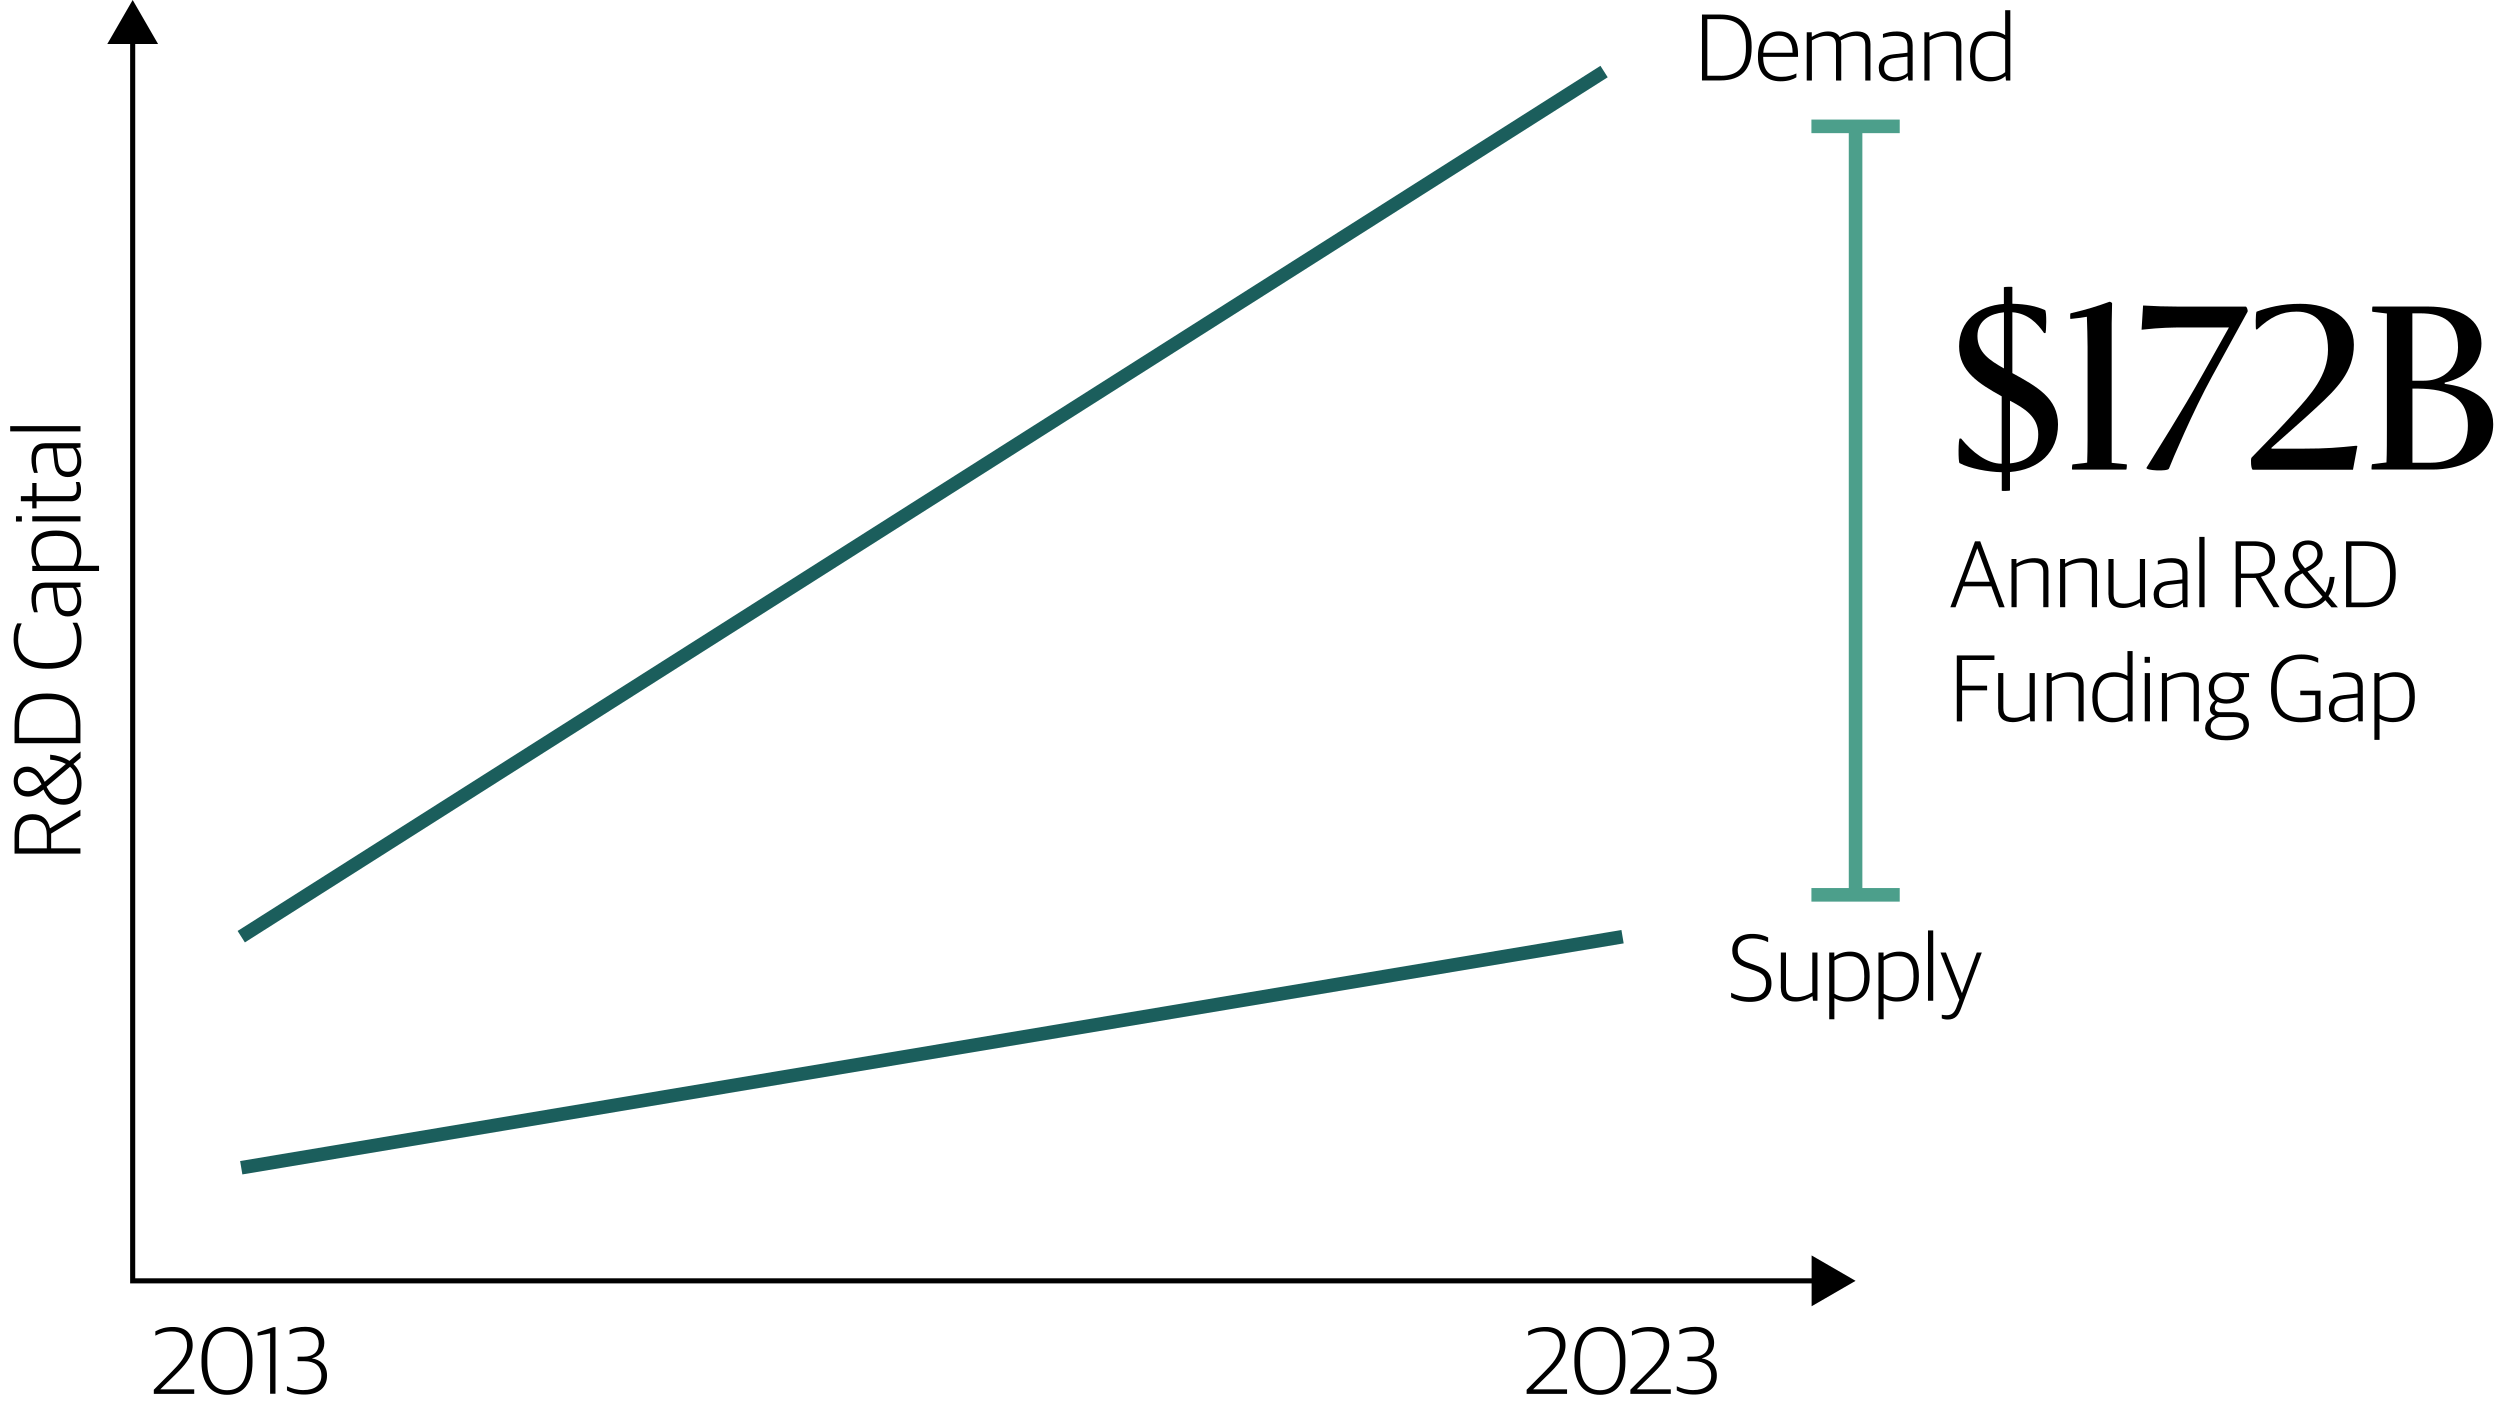 <?xml version="1.0" encoding="UTF-8"?>
<svg id="uuid-c6369ce0-75e1-441d-9c41-fde6b164ad6e" data-name="Layer 1" xmlns="http://www.w3.org/2000/svg" viewBox="0 0 368 207">
  <defs>
    <style>
      .uuid-d2457bf3-ac8a-4cc8-98f5-6b42bc3f92d9 {
        stroke: #4c9f8b;
      }

      .uuid-d2457bf3-ac8a-4cc8-98f5-6b42bc3f92d9, .uuid-911f4c15-5033-4c37-9acf-90c9c9426e51 {
        fill: none;
      }

      .uuid-d2457bf3-ac8a-4cc8-98f5-6b42bc3f92d9, .uuid-911f4c15-5033-4c37-9acf-90c9c9426e51, .uuid-cbe8dd9b-8c9f-4d73-b76c-fa8f00a636d5 {
        stroke-miterlimit: 10;
      }

      .uuid-d2457bf3-ac8a-4cc8-98f5-6b42bc3f92d9, .uuid-cbe8dd9b-8c9f-4d73-b76c-fa8f00a636d5 {
        stroke-width: 2px;
      }

      .uuid-911f4c15-5033-4c37-9acf-90c9c9426e51 {
        stroke: #000;
        stroke-width: .75px;
      }

      .uuid-cbe8dd9b-8c9f-4d73-b76c-fa8f00a636d5 {
        stroke: #1b5e5c;
      }

      .uuid-122111d9-4532-44da-8e23-67c36981f748 {
        fill: #4c9f8b;
      }
    </style>
  </defs>
  <g>
    <path d="M22.64,204.57l2.37-2.38c1.44-1.44,2.52-2.59,2.52-4.13,0-1.4-.77-2.07-2.25-2.07-1,0-1.71.25-2.41.62v-.64c.73-.39,1.5-.64,2.59-.64,1.88,0,2.9.98,2.9,2.69s-1.16,2.98-2.82,4.58l-1.92,1.88v.03h4.97v.67h-5.95v-.59Z"/>
    <path d="M29.66,200.57v-.45c0-3.25,1.57-4.8,3.78-4.8s3.73,1.53,3.73,4.75v.46c0,3.24-1.47,4.79-3.74,4.79s-3.77-1.58-3.77-4.75ZM36.36,200.62v-.57c0-2.58-.92-4.06-2.91-4.06s-2.93,1.44-2.93,4.02v.57c0,2.58.94,4.06,2.91,4.06s2.93-1.39,2.93-4.02Z"/>
    <path d="M39.77,196.27l-1.85.35v-.48l2.34-.79h.29v9.81h-.79v-8.89Z"/>
    <path d="M42.24,204.69v-.63c.7.32,1.44.56,2.41.56,1.77,0,2.66-.8,2.66-2.16s-.94-2.09-2.52-2.09h-.98v-.67h.9c1.33,0,2.21-.63,2.21-1.91s-.8-1.81-2.13-1.81c-.91,0-1.53.18-2.16.46v-.63c.63-.34,1.46-.5,2.34-.5,1.72,0,2.77.88,2.77,2.38,0,1.29-.8,1.97-1.79,2.25v.03c1.16.17,2.19.92,2.19,2.51,0,1.78-1.26,2.8-3.33,2.8-1.22,0-1.95-.27-2.56-.6Z"/>
  </g>
  <g>
    <path d="M2.14,125.65v-2.7c0-2.16,1.04-3.1,2.65-3.1,1.37,0,2.23.64,2.56,2.06h.04l4.45-2.72v.9l-4.31,2.61v2.17h4.31v.78H2.14ZM6.89,122.98c0-1.74-.84-2.3-2.1-2.3s-1.98.62-1.98,2.31v1.88h4.08v-1.89Z"/>
    <path d="M9.3,118.45c-1.47,0-2.27-.92-2.91-2.23l-.17.14c-.67.55-1.34.9-2.07.9-1.53,0-2.14-1.13-2.14-2.27,0-1.22.76-2.14,1.99-2.14,1.36,0,2.04,1.15,2.58,2.23l3.11-2.63c-.64-.35-1.44-.56-2.31-.63v-.73c1.05.1,2.04.39,2.84.91l1.64-1.39v.95l-1.05.9c.74.69,1.19,1.62,1.19,2.83,0,1.95-.94,3.18-2.69,3.17ZM5.77,115.73l.34-.28c-.45-.88-.99-1.82-2.09-1.82-.87,0-1.39.57-1.39,1.36s.41,1.47,1.47,1.47c.59,0,1.15-.28,1.67-.73ZM10.31,112.87l-3.45,2.94c.53,1.02,1.13,1.82,2.37,1.82,1.29.01,2.12-.81,2.12-2.35,0-1.05-.39-1.85-1.04-2.41Z"/>
    <path d="M2.14,109.4v-2.69c0-3.04,1.48-4.62,4.66-4.62h.22c3.15,0,4.82,1.46,4.82,4.61v2.7H2.14ZM11.16,106.68c0-2.58-1.22-3.76-4.02-3.76h-.34c-2.89,0-3.98,1.32-3.98,3.85v1.83h8.33v-1.93Z"/>
    <path d="M7.1,98.44h-.25c-3.33,0-4.85-1.75-4.85-4.31,0-1.09.22-1.79.53-2.37h.67c-.31.69-.53,1.39-.53,2.41,0,2.1,1.27,3.43,4.05,3.43h.38c2.72,0,4.22-1.01,4.22-3.38,0-1.25-.34-1.95-.64-2.55h.69c.32.57.63,1.39.63,2.65,0,2.66-1.68,4.12-4.89,4.12Z"/>
    <path d="M10.03,90.75c-1.22,0-1.88-.76-2.03-2.14l-.24-2.09h-.92c-1.19,0-1.55.55-1.55,1.82,0,.7.13,1.29.28,1.79h-.56c-.24-.62-.38-1.27-.38-2.07,0-1.47.62-2.3,2.04-2.3h5.18v.63l-.62.07v.04c.36.35.74,1.01.74,2.04,0,1.3-.7,2.2-1.95,2.2ZM10.74,86.52h-2.41l.21,1.89c.11,1.06.55,1.55,1.46,1.55s1.37-.62,1.37-1.6c0-.81-.29-1.48-.63-1.85Z"/>
    <path d="M4.75,84.03v-.73h.6v-.04c-.38-.52-.73-1.27-.73-2.28,0-1.6.84-2.88,3.56-2.88h.15c2.54,0,3.64,1.26,3.64,3.24,0,.87-.25,1.51-.5,1.95h3.11v.76H4.75ZM8.43,78.89h-.22c-2.27,0-2.93.85-2.93,2.27,0,.92.34,1.68.63,2.12h4.9c.28-.41.53-1.08.53-1.89,0-1.54-.84-2.49-2.91-2.49Z"/>
    <path d="M2.35,76.77v-.78h.87v.78h-.87ZM4.75,76.75v-.76h7.1v.76h-7.1Z"/>
    <path d="M10.37,73.79h-4.99v1.05h-.63v-1.05h-1.68v-.76h1.68v-1.93h.63v1.93h4.88c.73,0,1.04-.25,1.04-1.13,0-.31-.06-.66-.14-.95h.52c.13.25.25.6.25,1.15,0,1.08-.46,1.7-1.55,1.7Z"/>
    <path d="M10.03,70.23c-1.22,0-1.88-.76-2.03-2.14l-.24-2.09h-.92c-1.19,0-1.55.55-1.55,1.82,0,.7.13,1.29.28,1.79h-.56c-.24-.62-.38-1.27-.38-2.07,0-1.47.62-2.3,2.04-2.3h5.18v.63l-.62.07v.04c.36.35.74,1.01.74,2.04,0,1.3-.7,2.2-1.95,2.2ZM10.74,66h-2.41l.21,1.89c.11,1.06.55,1.55,1.46,1.55s1.37-.62,1.37-1.6c0-.81-.29-1.48-.63-1.85Z"/>
    <path d="M1.5,63.5v-.77h10.35v.77H1.5Z"/>
  </g>
  <g>
    <path d="M224.72,204.57l2.37-2.38c1.44-1.44,2.52-2.59,2.52-4.13,0-1.4-.77-2.07-2.25-2.07-1,0-1.71.25-2.41.62v-.64c.73-.39,1.5-.64,2.59-.64,1.88,0,2.9.98,2.9,2.69s-1.16,2.98-2.82,4.58l-1.92,1.88v.03h4.97v.67h-5.95v-.59Z"/>
    <path d="M231.75,200.57v-.45c0-3.25,1.57-4.8,3.78-4.8s3.73,1.53,3.73,4.75v.46c0,3.24-1.47,4.79-3.74,4.79s-3.77-1.58-3.77-4.75ZM238.44,200.62v-.57c0-2.58-.92-4.06-2.91-4.06s-2.93,1.44-2.93,4.02v.57c0,2.58.94,4.06,2.91,4.06s2.93-1.39,2.93-4.02Z"/>
    <path d="M239.99,204.57l2.37-2.38c1.44-1.44,2.52-2.59,2.52-4.13,0-1.4-.77-2.07-2.25-2.07-1,0-1.71.25-2.41.62v-.64c.73-.39,1.5-.64,2.59-.64,1.88,0,2.9.98,2.9,2.69s-1.16,2.98-2.82,4.58l-1.92,1.88v.03h4.97v.67h-5.95v-.59Z"/>
    <path d="M246.82,204.69v-.63c.7.32,1.44.56,2.41.56,1.77,0,2.66-.8,2.66-2.16s-.94-2.09-2.52-2.09h-.98v-.67h.9c1.33,0,2.21-.63,2.21-1.91s-.8-1.81-2.13-1.81c-.91,0-1.53.18-2.16.46v-.63c.63-.34,1.46-.5,2.34-.5,1.72,0,2.77.88,2.77,2.38,0,1.29-.8,1.97-1.79,2.25v.03c1.16.17,2.19.92,2.19,2.51,0,1.78-1.26,2.8-3.33,2.8-1.22,0-1.95-.27-2.56-.6Z"/>
  </g>
  <g>
    <polyline class="uuid-911f4c15-5033-4c37-9acf-90c9c9426e51" points="19.53 5.38 19.53 188.54 267.76 188.54"/>
    <polygon points="15.79 6.48 19.53 0 23.27 6.48 15.79 6.48"/>
    <polygon points="266.67 192.28 273.14 188.54 266.67 184.8 266.67 192.28"/>
  </g>
  <line class="uuid-cbe8dd9b-8c9f-4d73-b76c-fa8f00a636d5" x1="35.51" y1="137.88" x2="236.12" y2="10.53"/>
  <line class="uuid-cbe8dd9b-8c9f-4d73-b76c-fa8f00a636d5" x1="35.51" y1="171.89" x2="238.84" y2="137.88"/>
  <g>
    <g>
      <path d="M294.66,72.23v-2.72c-1.98-.03-4.74-.54-6.21-1.34-.22-.13-.19-3.62.03-3.62h.19c1.66,2.02,3.81,3.71,5.98,3.71v-9.92c-3.33-1.86-6.27-3.65-6.27-7.36s2.82-5.98,6.59-6.24v-2.46c0-.06,1.25-.1,1.25-.03v2.46c2.11.06,3.46.35,4.8.93.29.13.19,3.39.06,3.39h-.19c-1.02-1.47-2.37-2.88-4.67-3.07v8.96c3.62,1.98,6.72,3.71,6.72,7.55,0,4.13-2.82,6.66-7.07,7.01v2.72c0,.06-1.22.1-1.22.03ZM294.98,54.22v-8.25c-1.92.19-3.9,1.12-3.9,3.49s1.73,3.55,3.9,4.77ZM295.87,58.99v9.22c2.4-.22,4.16-1.41,4.16-4.29,0-2.59-2.08-3.84-4.16-4.93Z"/>
      <path d="M305.09,68.36c.7-.1,1.63-.16,2.14-.26.03-1.02.06-2.05.06-3.39v-13.66c0-1.38-.06-3.01-.1-4.42-.67.13-1.22.19-2.43.32-.03,0-.06-.8.03-.83,2.59-.61,3.94-1.06,5.73-1.7.06-.03.38.13.38.22,0,.26-.06,2.5-.06,2.98v20.51l2.21.22c.06,0,0,.77-.06.77h-7.97c-.06,0,0-.77.06-.77Z"/>
      <path d="M315.97,68.84c1.54-2.53,5.12-8.1,8.35-13.89l3.78-6.75h-6.46c-1.95,0-3.65.03-6.24.32-.03,0-.16.03-.16,0l.22-3.55c1.57.1,3.46.16,5.12.16h9.98c.19,0,.35.61.29.74l-5.25,9.57c-2.78,5.06-5.92,12.45-6.33,13.54-.16.45-3.55.29-3.3-.13Z"/>
      <path d="M331.42,67.37c3.07-3.14,4.35-4.48,6.3-6.62,2.43-2.66,4.96-5.5,4.96-9.28s-1.76-5.6-4.61-5.6c-2.27,0-3.87.8-5.82,2.62h-.16c-.06,0-.1-2.56.1-2.62,1.63-.61,3.68-1.15,6.43-1.15,4.29,0,7.87,2.02,7.87,6.02s-2.56,6.5-5.38,9.12c-1.98,1.86-4.8,4.29-6.75,6.05v.13h4.77c3.3,0,5.09-.16,7.65-.42.1,0,.22,0,.22.06l-.64,3.46h-14.75c-.26,0-.35-1.6-.19-1.76Z"/>
      <path d="M349.18,68.33l2.11-.26c.06-1.25.06-3.71.06-5.09v-16.83l-2.14-.26c-.06,0-.03-.77.03-.77h8.06c5.02,0,7.97,2.02,7.97,5.44,0,2.66-1.92,4.96-5.41,5.76v.19c3.46.42,7.14,1.95,7.14,5.92,0,2.46-1.31,4.45-3.78,5.63-1.31.64-3.17,1.06-5.18,1.06h-8.93c-.06,0,0-.77.06-.8ZM356.77,56.04c1.22,0,2.27-.32,3.1-.9,1.25-.86,1.95-2.18,1.95-4,0-3.78-2.14-5.02-5.63-5.02h-1.09v9.92h1.66ZM357.86,68.11c3.62,0,5.41-2.11,5.41-5.44,0-4.74-3.65-5.5-8.16-5.47v10.91h2.75Z"/>
    </g>
    <g>
      <path d="M290.72,79.68h.77l3.6,9.71h-.83l-1.13-3.08h-4.15l-1.13,3.08h-.76l3.63-9.71ZM289.22,85.63h3.66l-1.81-4.89h-.03l-1.82,4.89Z"/>
      <path d="M296.09,82.28h.73v.66h.04c.76-.49,1.71-.78,2.61-.78,1.36,0,2.06.55,2.06,1.9v5.32h-.76v-5.17c0-1.01-.43-1.4-1.61-1.4-.77,0-1.6.27-2.31.66v5.91h-.76v-7.1Z"/>
      <path d="M303.25,82.28h.73v.66h.04c.76-.49,1.71-.78,2.6-.78,1.36,0,2.06.55,2.06,1.9v5.32h-.76v-5.17c0-1.01-.43-1.4-1.61-1.4-.77,0-1.6.27-2.31.66v5.91h-.76v-7.1Z"/>
      <path d="M310.36,87.52v-5.24h.76v5.13c0,1.05.46,1.44,1.6,1.44.79,0,1.57-.27,2.27-.69v-5.88h.76v7.1h-.66l-.07-.66h-.04c-.76.48-1.62.78-2.47.78-1.36,0-2.14-.63-2.14-1.99Z"/>
      <path d="M317.01,87.56c0-1.22.76-1.88,2.14-2.03l2.09-.24v-.92c0-1.19-.55-1.55-1.82-1.55-.7,0-1.29.13-1.79.28v-.56c.62-.24,1.27-.38,2.07-.38,1.47,0,2.3.62,2.3,2.04v5.18h-.63l-.07-.62h-.04c-.35.36-1.01.74-2.04.74-1.3,0-2.2-.7-2.2-1.95ZM321.24,88.28v-2.41l-1.89.21c-1.06.11-1.55.55-1.55,1.46s.62,1.37,1.6,1.37c.81,0,1.48-.29,1.85-.63Z"/>
      <path d="M323.74,79.03h.77v10.35h-.77v-10.35Z"/>
      <path d="M329.09,79.68h2.7c2.16,0,3.1,1.04,3.1,2.65,0,1.37-.64,2.23-2.06,2.56v.04l2.72,4.45h-.9l-2.61-4.31h-2.17v4.31h-.78v-9.71ZM331.76,84.43c1.74,0,2.3-.84,2.3-2.1s-.62-1.98-2.31-1.98h-1.88v4.08h1.89Z"/>
      <path d="M336.3,86.84c0-1.47.92-2.27,2.23-2.91l-.14-.17c-.55-.67-.9-1.34-.9-2.07,0-1.53,1.13-2.14,2.27-2.14,1.22,0,2.14.76,2.14,1.99,0,1.36-1.15,2.04-2.23,2.58l2.63,3.11c.35-.64.56-1.44.63-2.31h.73c-.1,1.05-.39,2.04-.91,2.84l1.39,1.64h-.95l-.9-1.05c-.69.74-1.62,1.19-2.83,1.19-1.95,0-3.18-.94-3.17-2.69ZM341.87,87.84l-2.94-3.45c-1.02.53-1.82,1.13-1.82,2.37-.01,1.29.81,2.12,2.35,2.12,1.05,0,1.85-.39,2.41-1.04ZM339.02,83.31l.28.34c.88-.45,1.82-.99,1.82-2.09,0-.87-.57-1.39-1.36-1.39s-1.47.41-1.47,1.47c0,.59.28,1.15.73,1.67Z"/>
      <path d="M345.34,79.68h2.69c3.04,0,4.62,1.48,4.62,4.66v.22c0,3.15-1.46,4.82-4.61,4.82h-2.7v-9.71ZM348.06,88.7c2.58,0,3.75-1.22,3.75-4.02v-.34c0-2.89-1.32-3.98-3.85-3.98h-1.83v8.33h1.93Z"/>
      <path d="M288.03,96.48h5.55v.67h-4.76v3.78h3.68v.69h-3.68v4.57h-.78v-9.71Z"/>
      <path d="M294.13,104.32v-5.24h.76v5.13c0,1.05.46,1.44,1.6,1.44.79,0,1.57-.27,2.27-.69v-5.88h.76v7.1h-.66l-.07-.66h-.04c-.76.48-1.62.78-2.47.78-1.36,0-2.14-.63-2.14-1.99Z"/>
      <path d="M301.27,99.08h.73v.66h.04c.76-.49,1.71-.78,2.61-.78,1.36,0,2.06.55,2.06,1.9v5.32h-.76v-5.17c0-1.01-.43-1.4-1.61-1.4-.77,0-1.6.27-2.31.66v5.91h-.76v-7.1Z"/>
      <path d="M307.99,102.77v-.15c0-2.56,1.33-3.66,3.17-3.66.94,0,1.57.27,2,.55v-3.67h.76v10.35h-.64l-.07-.63h-.04c-.5.43-1.21.76-2.24.76-1.5,0-2.93-.91-2.93-3.54ZM313.16,104.97v-4.8c-.41-.32-1.09-.55-1.91-.55-1.5,0-2.48.78-2.48,2.9v.22c0,2.17.97,2.94,2.37,2.94.92,0,1.57-.34,2.02-.71Z"/>
      <path d="M315.69,96.69h.78v.87h-.78v-.87ZM315.71,99.08h.76v7.1h-.76v-7.1Z"/>
      <path d="M318.24,99.08h.73v.66h.04c.76-.49,1.71-.78,2.6-.78,1.36,0,2.06.55,2.06,1.9v5.32h-.76v-5.17c0-1.01-.43-1.4-1.61-1.4-.77,0-1.6.27-2.31.66v5.91h-.76v-7.1Z"/>
      <path d="M324.61,107.1c0-.85.63-1.41,1.42-1.71v-.04c-.39-.1-.73-.45-.73-.95,0-.45.27-.91.74-1.29-.55-.36-.9-.95-.9-1.76v-.13c0-1.42,1.09-2.25,2.61-2.25.34,0,.64.04.94.11h2.37v.59h-1.46c.46.34.71.84.71,1.53v.13c0,1.47-1.11,2.24-2.58,2.24-.48,0-.91-.08-1.29-.24-.24.2-.42.49-.42.81,0,.43.27.7.78.7h2.04c1.26,0,2.2.48,2.2,1.83,0,1.22-.97,2.3-3.35,2.3-2.19,0-3.1-.81-3.1-1.86ZM330.25,106.77c0-.91-.52-1.22-1.51-1.22h-2.1c-.7.24-1.23.7-1.23,1.44s.6,1.33,2.27,1.33c1.89,0,2.58-.7,2.58-1.56ZM329.55,101.34v-.17c0-1.11-.73-1.61-1.82-1.61s-1.82.58-1.82,1.6v.17c0,1.08.74,1.62,1.82,1.62s1.82-.55,1.82-1.61Z"/>
      <path d="M334.3,101.49v-.22c0-3.45,1.91-4.93,4.46-4.93,1.25,0,1.93.27,2.48.53v.69c-.59-.27-1.28-.55-2.54-.55-2.48,0-3.56,1.75-3.56,4.15v.32c0,2.54.91,4.17,3.6,4.17.8,0,1.51-.13,2.06-.32v-3h-2.2v-.66h2.98v4.15c-.77.28-1.71.5-2.86.5-2.82,0-4.43-1.6-4.43-4.83Z"/>
      <path d="M342.81,104.36c0-1.22.76-1.88,2.14-2.03l2.09-.24v-.92c0-1.19-.55-1.55-1.82-1.55-.7,0-1.29.13-1.79.28v-.56c.62-.24,1.27-.38,2.07-.38,1.47,0,2.3.62,2.3,2.04v5.18h-.63l-.07-.62h-.04c-.35.36-1.01.74-2.04.74-1.3,0-2.2-.7-2.2-1.95ZM347.04,105.08v-2.41l-1.89.21c-1.06.11-1.55.55-1.55,1.46s.62,1.37,1.6,1.37c.81,0,1.49-.29,1.85-.63Z"/>
      <path d="M349.53,99.08h.73v.6h.04c.52-.38,1.27-.73,2.28-.73,1.6,0,2.88.84,2.88,3.56v.15c0,2.54-1.26,3.64-3.24,3.64-.87,0-1.51-.25-1.95-.5v3.11h-.76v-9.83ZM354.67,102.77v-.22c0-2.27-.85-2.93-2.27-2.93-.92,0-1.68.34-2.12.63v4.9c.41.28,1.08.53,1.89.53,1.54,0,2.49-.84,2.49-2.91Z"/>
    </g>
  </g>
  <g>
    <line class="uuid-d2457bf3-ac8a-4cc8-98f5-6b42bc3f92d9" x1="273.14" y1="18.6" x2="273.14" y2="131.72"/>
    <rect class="uuid-122111d9-4532-44da-8e23-67c36981f748" x="266.64" y="17.6" width="13" height="2"/>
    <rect class="uuid-122111d9-4532-44da-8e23-67c36981f748" x="266.64" y="130.72" width="13" height="2"/>
  </g>
  <g>
    <path d="M250.53,2.14h2.69c3.04,0,4.62,1.48,4.62,4.66v.22c0,3.15-1.46,4.82-4.61,4.82h-2.7V2.14ZM253.25,11.16c2.58,0,3.75-1.22,3.75-4.02v-.34c0-2.89-1.32-3.98-3.85-3.98h-1.83v8.33h1.93Z"/>
    <path d="M258.77,8.39v-.17c0-2.47,1.42-3.6,3.08-3.6,1.93,0,2.82,1.19,2.82,3.32v.43h-5.13c0,2.04.9,2.94,2.69,2.94.95,0,1.62-.22,2.2-.5v.57c-.43.28-1.22.59-2.31.59-2.23,0-3.35-1.3-3.35-3.59ZM259.56,7.76h4.31c0-1.67-.66-2.51-2.04-2.51-1.12,0-2.16.7-2.27,2.51Z"/>
    <path d="M265.96,4.75h.73v.66h.04c.76-.48,1.57-.78,2.37-.78s1.4.27,1.69.81h.04c.91-.56,1.75-.81,2.55-.81,1.19,0,1.95.55,1.95,1.9v5.32h-.76v-5.17c0-1.01-.48-1.4-1.47-1.4-.64,0-1.34.22-2.14.66.04.18.07.36.07.59v5.32h-.77v-5.17c0-1.01-.43-1.4-1.43-1.4-.7,0-1.4.25-2.12.66v5.91h-.76v-7.1Z"/>
    <path d="M276.55,10.03c0-1.22.76-1.88,2.14-2.03l2.09-.24v-.92c0-1.19-.55-1.55-1.82-1.55-.7,0-1.29.13-1.79.28v-.56c.62-.24,1.27-.38,2.07-.38,1.47,0,2.3.62,2.3,2.04v5.18h-.63l-.07-.62h-.04c-.35.36-1.01.74-2.04.74-1.3,0-2.2-.7-2.2-1.95ZM280.78,10.74v-2.41l-1.89.21c-1.06.11-1.55.55-1.55,1.46s.62,1.37,1.6,1.37c.81,0,1.48-.29,1.85-.63Z"/>
    <path d="M283.27,4.75h.73v.66h.04c.76-.49,1.71-.78,2.61-.78,1.36,0,2.06.55,2.06,1.9v5.32h-.76v-5.17c0-1.01-.43-1.4-1.61-1.4-.77,0-1.6.27-2.31.66v5.91h-.76v-7.1Z"/>
    <path d="M289.99,8.43v-.15c0-2.56,1.33-3.66,3.17-3.66.94,0,1.57.27,2,.55V1.5h.76v10.35h-.64l-.07-.63h-.04c-.5.43-1.21.76-2.24.76-1.5,0-2.93-.91-2.93-3.54ZM295.16,10.63v-4.8c-.41-.32-1.09-.55-1.91-.55-1.5,0-2.48.78-2.48,2.9v.22c0,2.17.97,2.94,2.37,2.94.92,0,1.57-.34,2.02-.71Z"/>
  </g>
  <g>
    <path d="M254.82,146.8v-.67c.73.39,1.7.66,2.72.66,1.7,0,2.42-.76,2.42-1.98s-.67-1.62-1.92-2.03l-.78-.27c-1.53-.5-2.27-1.18-2.27-2.62s.98-2.42,2.93-2.42c1.11,0,1.83.27,2.35.53v.69c-.53-.28-1.33-.55-2.38-.55-1.4,0-2.1.69-2.1,1.68,0,1.08.43,1.54,1.78,1.98l.78.27c1.47.49,2.41,1.08,2.41,2.69s-.95,2.72-3.18,2.72c-1.16,0-2.13-.31-2.76-.67Z"/>
    <path d="M262.14,145.45v-5.24h.76v5.13c0,1.05.46,1.44,1.6,1.44.79,0,1.57-.27,2.27-.69v-5.88h.76v7.1h-.66l-.07-.66h-.04c-.76.48-1.62.78-2.47.78-1.36,0-2.14-.63-2.14-1.99Z"/>
    <path d="M269.28,140.21h.73v.6h.04c.52-.38,1.27-.73,2.28-.73,1.6,0,2.88.84,2.88,3.56v.15c0,2.54-1.26,3.64-3.24,3.64-.87,0-1.51-.25-1.95-.5v3.11h-.76v-9.83ZM274.42,143.9v-.22c0-2.27-.85-2.93-2.27-2.93-.92,0-1.68.34-2.12.63v4.9c.41.28,1.08.53,1.89.53,1.54,0,2.49-.84,2.49-2.91Z"/>
    <path d="M276.53,140.21h.73v.6h.04c.52-.38,1.27-.73,2.28-.73,1.6,0,2.88.84,2.88,3.56v.15c0,2.54-1.26,3.64-3.24,3.64-.87,0-1.51-.25-1.95-.5v3.11h-.76v-9.83ZM281.67,143.9v-.22c0-2.27-.85-2.93-2.27-2.93-.92,0-1.68.34-2.12.63v4.9c.41.28,1.08.53,1.89.53,1.54,0,2.49-.84,2.49-2.91Z"/>
    <path d="M283.8,136.96h.77v10.35h-.77v-10.35Z"/>
    <path d="M285.83,149.92v-.55c.2.04.46.07.73.07.74,0,1.12-.38,1.42-1.13l.43-1.15-2.77-6.95h.8l2.34,5.95h.03l2.17-5.95h.74l-3.04,8.19c-.41,1.11-.88,1.68-2,1.68-.31,0-.64-.07-.84-.17Z"/>
  </g>
</svg>